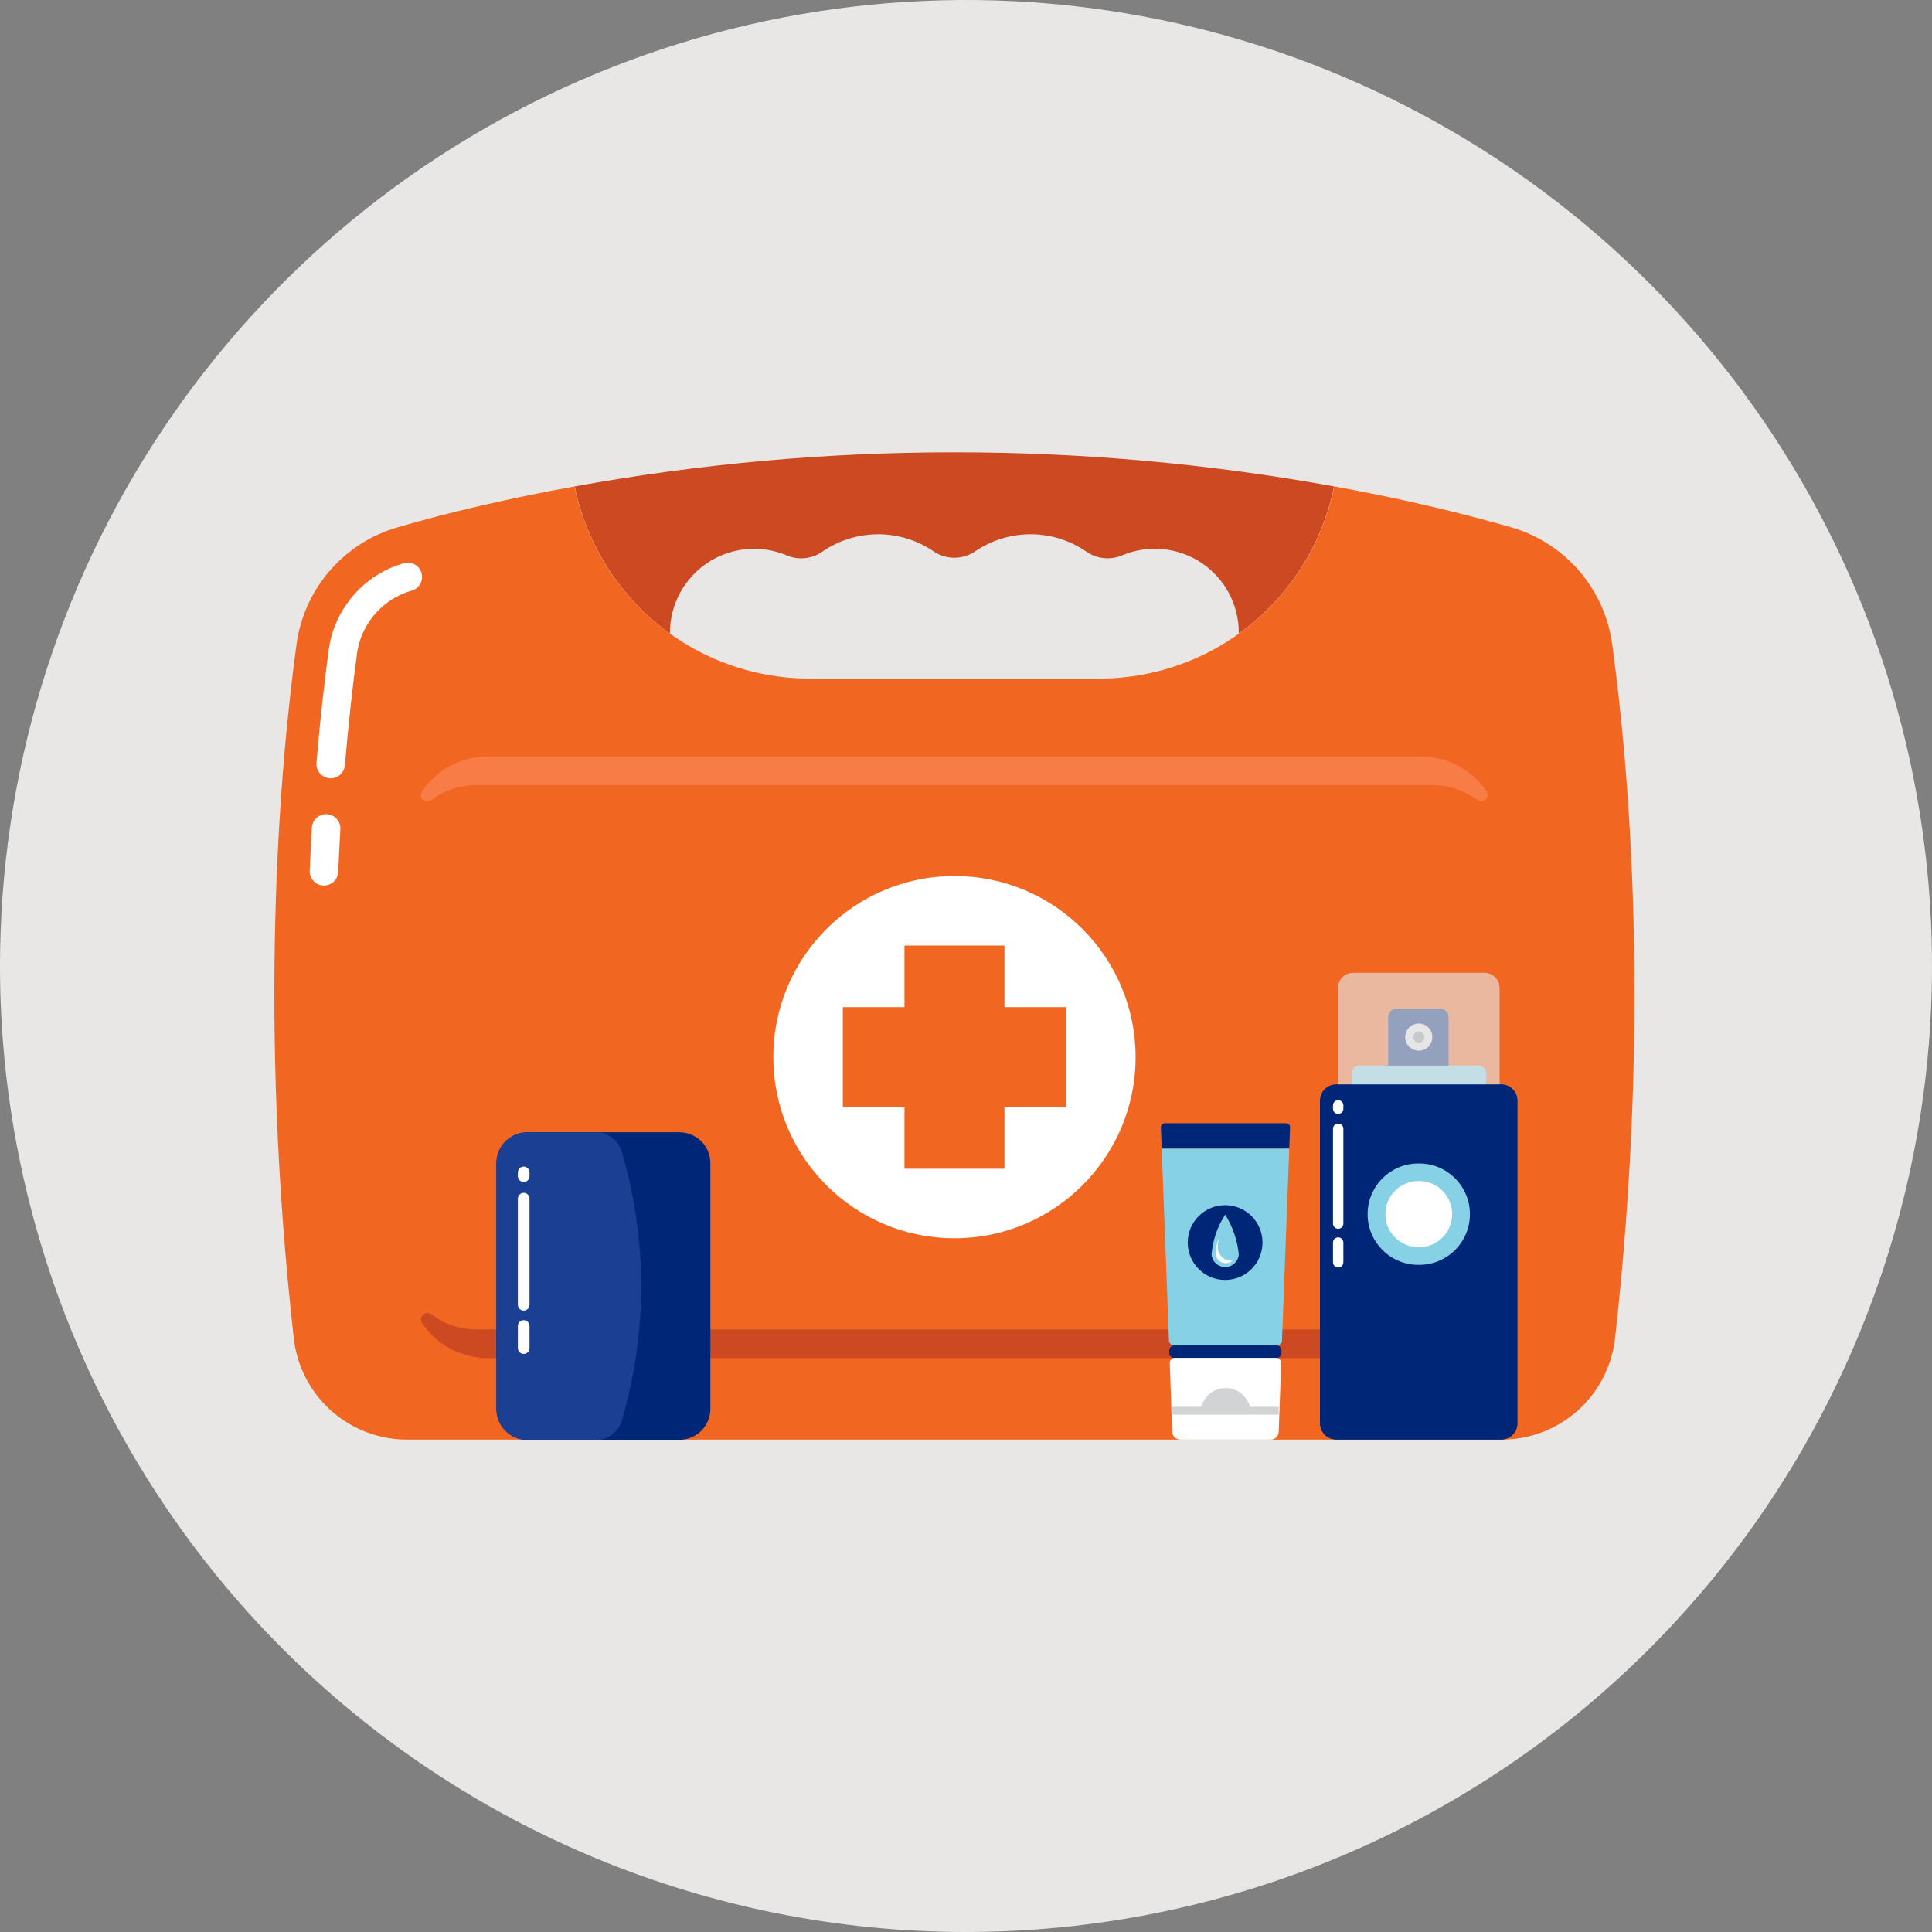 <svg width="216" height="216" viewBox="0 0 216 216" fill="none" xmlns="http://www.w3.org/2000/svg">
<rect x="0" y="0" width="216" height="216" fill="#808080" stroke="none"/>
<g clip-path="url(#clip0)">
<path d="M108 216C129.36 216 150.241 209.666 168.002 197.799C185.762 185.932 199.605 169.064 207.779 149.33C215.953 129.595 218.092 107.88 213.925 86.93C209.758 65.98 199.472 46.737 184.368 31.633C169.263 16.528 150.02 6.242 129.07 2.075C108.12 -2.092 86.405 0.047 66.67 8.221C46.936 16.395 30.069 30.238 18.201 47.998C6.334 65.759 0 86.64 0 108C0 136.643 11.379 164.114 31.633 184.368C51.886 204.622 79.357 216 108 216" fill="#E8E7E5"/>
<path d="M74.9 70.84C74.9 70.84 74.9 70.77 74.9 70.73C74.904 69.186 75.288 67.667 76.018 66.306C76.749 64.946 77.803 63.786 79.088 62.93C80.373 62.074 81.85 61.548 83.386 61.398C84.923 61.248 86.473 61.479 87.9 62.07C88.543 62.355 89.248 62.47 89.948 62.406C90.648 62.341 91.32 62.098 91.9 61.7C93.726 60.43 95.894 59.743 98.119 59.731C100.343 59.718 102.519 60.38 104.36 61.63C105.048 62.103 105.864 62.357 106.7 62.357C107.535 62.357 108.351 62.103 109.04 61.63C110.88 60.38 113.056 59.718 115.281 59.731C117.505 59.743 119.674 60.43 121.5 61.7C122.08 62.096 122.752 62.338 123.452 62.403C124.152 62.468 124.856 62.353 125.5 62.07C126.926 61.476 128.477 61.243 130.015 61.392C131.552 61.541 133.03 62.067 134.316 62.924C135.601 63.78 136.656 64.941 137.386 66.302C138.116 67.664 138.498 69.185 138.5 70.73V70.84C144.001 66.895 147.806 61.015 149.15 54.38C135.146 51.841 120.942 50.566 106.71 50.57V50.57C92.474 50.566 78.267 51.841 64.26 54.38C65.607 61.011 69.406 66.889 74.9 70.84V70.84Z" fill="#CD4922"/>
<path d="M180.25 72.04C179.837 68.99 178.545 66.127 176.531 63.801C174.517 61.474 171.869 59.785 168.91 58.94C163.98 57.53 157.3 55.85 149.17 54.38C147.94 60.442 144.654 65.892 139.866 69.809C135.079 73.725 129.085 75.866 122.9 75.87H90.5C84.317 75.86 78.328 73.717 73.543 69.801C68.758 65.886 65.472 60.438 64.24 54.38C56.12 55.85 49.44 57.5 44.5 58.94C41.539 59.784 38.89 61.473 36.874 63.8C34.858 66.126 33.564 68.99 33.15 72.04C31.24 86.04 28.84 113.93 32.85 149.67C33.208 152.774 34.694 155.639 37.027 157.719C39.359 159.798 42.375 160.948 45.5 160.95H167.87C171.001 160.956 174.025 159.81 176.365 157.729C178.706 155.649 180.199 152.78 180.56 149.67C184.57 113.93 182.16 86.05 180.25 72.04Z" fill="#F16722"/>
<path d="M36.97 85.42C37.4 80.36 37.89 76.13 38.34 72.81C38.617 70.873 39.45 69.058 40.736 67.583C42.023 66.109 43.708 65.038 45.59 64.5" stroke="white" stroke-width="3.19" stroke-linecap="round" stroke-linejoin="round"/>
<path d="M36.22 97.41C36.29 95.76 36.37 94.16 36.46 92.62" stroke="white" stroke-width="3.19" stroke-linecap="round" stroke-linejoin="round"/>
<path d="M53.24 87.77H160.17C161.998 87.773 163.773 88.382 165.22 89.5C165.359 89.583 165.522 89.616 165.683 89.596C165.844 89.576 165.993 89.503 166.108 89.388C166.222 89.273 166.295 89.124 166.316 88.963C166.336 88.802 166.302 88.639 166.22 88.5C165.414 87.301 164.328 86.317 163.056 85.634C161.784 84.951 160.364 84.589 158.92 84.58H54.5C53.047 84.581 51.617 84.939 50.335 85.622C49.053 86.306 47.959 87.294 47.15 88.5C47.067 88.639 47.033 88.802 47.054 88.963C47.074 89.124 47.147 89.273 47.262 89.388C47.376 89.503 47.526 89.576 47.686 89.596C47.847 89.616 48.01 89.583 48.15 89.5C49.607 88.375 51.398 87.766 53.24 87.77V87.77Z" fill="#F77C46"/>
<path d="M160.17 148.63H53.24C51.408 148.629 49.629 148.021 48.18 146.9C48.04 146.818 47.877 146.784 47.717 146.804C47.556 146.824 47.407 146.898 47.292 147.012C47.177 147.127 47.104 147.276 47.084 147.437C47.064 147.598 47.097 147.761 47.18 147.9C47.985 149.105 49.073 150.095 50.349 150.782C51.625 151.469 53.051 151.832 54.5 151.84H158.96C160.409 151.83 161.833 151.466 163.109 150.78C164.385 150.093 165.474 149.104 166.28 147.9C166.362 147.761 166.396 147.598 166.376 147.437C166.356 147.276 166.282 147.127 166.168 147.012C166.053 146.898 165.904 146.824 165.743 146.804C165.582 146.784 165.419 146.818 165.28 146.9C163.817 148.031 162.019 148.64 160.17 148.63Z" fill="#CD4922"/>
<path d="M55.5 157.5V130.05C55.5 129.596 55.59 129.146 55.763 128.726C55.937 128.306 56.192 127.925 56.513 127.604C56.835 127.282 57.216 127.027 57.636 126.853C58.056 126.68 58.506 126.59 58.96 126.59H75.96C76.414 126.59 76.864 126.68 77.284 126.853C77.704 127.027 78.085 127.282 78.407 127.604C78.728 127.925 78.983 128.306 79.157 128.726C79.331 129.146 79.42 129.596 79.42 130.05V157.5C79.421 157.955 79.333 158.406 79.159 158.827C78.986 159.248 78.732 159.631 78.41 159.953C78.089 160.276 77.707 160.531 77.286 160.706C76.866 160.88 76.415 160.97 75.96 160.97H58.96C58.505 160.97 58.054 160.88 57.634 160.706C57.213 160.531 56.831 160.276 56.51 159.953C56.188 159.631 55.934 159.248 55.761 158.827C55.587 158.406 55.499 157.955 55.5 157.5V157.5Z" fill="#002677"/>
<path d="M66.57 161H58.97C58.512 161.001 58.057 160.912 57.634 160.736C57.21 160.56 56.826 160.302 56.503 159.976C56.18 159.65 55.925 159.264 55.753 158.839C55.581 158.414 55.495 157.959 55.5 157.5V130.05C55.5 129.596 55.59 129.146 55.764 128.726C55.938 128.306 56.192 127.925 56.514 127.603C56.835 127.282 57.216 127.027 57.636 126.853C58.056 126.679 58.506 126.59 58.96 126.59H66.56C67.214 126.574 67.856 126.773 68.387 127.156C68.917 127.539 69.308 128.084 69.5 128.71C72.407 138.553 72.407 149.027 69.5 158.87C69.311 159.496 68.922 160.043 68.393 160.427C67.864 160.812 67.224 161.013 66.57 161Z" fill="#1B4093"/>
<g style="mix-blend-mode:screen">
<g style="mix-blend-mode:screen">
<path d="M59.2 131.08C59.2 130.721 58.909 130.43 58.55 130.43C58.191 130.43 57.9 130.721 57.9 131.08V131.5C57.9 131.859 58.191 132.15 58.55 132.15C58.909 132.15 59.2 131.859 59.2 131.5V131.08Z" fill="white"/>
</g>
<g style="mix-blend-mode:screen">
<path d="M59.2 148.25C59.2 147.891 58.909 147.6 58.55 147.6C58.191 147.6 57.9 147.891 57.9 148.25V150.72C57.9 151.079 58.191 151.37 58.55 151.37C58.909 151.37 59.2 151.079 59.2 150.72V148.25Z" fill="white"/>
</g>
<g style="mix-blend-mode:screen">
<path d="M59.2 134.01C59.2 133.651 58.909 133.36 58.55 133.36C58.191 133.36 57.9 133.651 57.9 134.01V145.88C57.9 146.239 58.191 146.53 58.55 146.53C58.909 146.53 59.2 146.239 59.2 145.88V134.01Z" fill="white"/>
</g>
</g>
<path d="M152 119.13H165.3C165.528 119.13 165.747 119.22 165.908 119.382C166.07 119.543 166.16 119.762 166.16 119.99V122.17H151.16V120C151.158 119.773 151.244 119.555 151.401 119.392C151.559 119.229 151.774 119.135 152 119.13V119.13Z" fill="#87D1E6"/>
<path d="M156.19 112.77H161C161.252 112.77 161.494 112.87 161.672 113.048C161.85 113.226 161.95 113.468 161.95 113.72V119.13H155.2V113.72C155.2 113.592 155.226 113.465 155.276 113.347C155.326 113.229 155.4 113.122 155.492 113.034C155.585 112.945 155.694 112.876 155.814 112.83C155.934 112.785 156.062 112.764 156.19 112.77V112.77Z" fill="#002677"/>
<path d="M158.62 117.47C159.459 117.47 160.14 116.789 160.14 115.95C160.14 115.11 159.459 114.43 158.62 114.43C157.78 114.43 157.1 115.11 157.1 115.95C157.1 116.789 157.78 117.47 158.62 117.47Z" fill="#E7E6E6"/>
<path d="M158.62 116.57C158.962 116.57 159.24 116.292 159.24 115.95C159.24 115.608 158.962 115.33 158.62 115.33C158.278 115.33 158 115.608 158 115.95C158 116.292 158.278 116.57 158.62 116.57Z" fill="#939598"/>
<path d="M167.83 121.23H149.4C148.39 121.23 147.57 122.049 147.57 123.06V159.12C147.57 160.131 148.39 160.95 149.4 160.95H167.83C168.841 160.95 169.66 160.131 169.66 159.12V123.06C169.66 122.049 168.841 121.23 167.83 121.23Z" fill="#002677"/>
<g style="mix-blend-mode:screen" opacity="0.4">
<path d="M165.95 108.76H151.29C150.839 108.76 150.407 108.939 150.088 109.258C149.769 109.577 149.59 110.009 149.59 110.46V121.23H167.65V110.5C167.655 110.273 167.615 110.048 167.532 109.837C167.449 109.626 167.325 109.434 167.166 109.272C167.008 109.11 166.819 108.981 166.61 108.893C166.401 108.805 166.176 108.76 165.95 108.76V108.76Z" fill="#E7E6E6"/>
</g>
<g style="mix-blend-mode:screen" opacity="0.4">
<path d="M165.95 108.76H151.29C150.839 108.76 150.407 108.939 150.088 109.258C149.769 109.577 149.59 110.009 149.59 110.46V121.23H167.65V110.5C167.655 110.273 167.615 110.048 167.532 109.837C167.449 109.626 167.325 109.434 167.166 109.272C167.008 109.11 166.819 108.981 166.61 108.893C166.401 108.805 166.176 108.76 165.95 108.76V108.76Z" fill="#E7E6E6"/>
</g>
<g style="mix-blend-mode:screen">
<g style="mix-blend-mode:screen">
<path d="M150.19 123.58C150.19 123.26 149.931 123 149.61 123C149.29 123 149.03 123.26 149.03 123.58V123.96C149.03 124.28 149.29 124.54 149.61 124.54C149.931 124.54 150.19 124.28 150.19 123.96V123.58Z" fill="white"/>
</g>
<g style="mix-blend-mode:screen">
<path d="M150.19 138.92C150.19 138.6 149.931 138.34 149.61 138.34C149.29 138.34 149.03 138.6 149.03 138.92V141.13C149.03 141.45 149.29 141.71 149.61 141.71C149.931 141.71 150.19 141.45 150.19 141.13V138.92Z" fill="white"/>
</g>
<g style="mix-blend-mode:screen">
<path d="M150.19 126.2C150.19 125.88 149.931 125.62 149.61 125.62C149.29 125.62 149.03 125.88 149.03 126.2V136.8C149.03 137.12 149.29 137.38 149.61 137.38C149.931 137.38 150.19 137.12 150.19 136.8V126.2Z" fill="white"/>
</g>
</g>
<path d="M158.67 130.08H158.57C155.439 130.08 152.9 132.616 152.9 135.745C152.9 138.874 155.439 141.41 158.57 141.41H158.67C161.802 141.41 164.34 138.874 164.34 135.745C164.34 132.616 161.802 130.08 158.67 130.08Z" fill="#87D1E6"/>
<path d="M158.65 132.04H158.59C156.546 132.04 154.89 133.697 154.89 135.74C154.89 137.784 156.546 139.44 158.59 139.44H158.65C160.693 139.44 162.35 137.784 162.35 135.74C162.35 133.697 160.693 132.04 158.65 132.04Z" fill="white"/>
<path d="M106.71 138.44C117.894 138.44 126.96 129.374 126.96 118.19C126.96 107.006 117.894 97.94 106.71 97.94C95.526 97.94 86.46 107.006 86.46 118.19C86.46 129.374 95.526 138.44 106.71 138.44Z" fill="white"/>
<path d="M119.19 123.78V112.6H94.23V123.78H119.19Z" fill="#F16722"/>
<path d="M101.12 130.67H112.3V105.71H101.12V130.67Z" fill="#F16722"/>
<path d="M129.88 128.41L130.69 149.85C130.695 150.007 130.762 150.156 130.876 150.265C130.99 150.373 131.142 150.433 131.3 150.43H142.72C142.877 150.433 143.03 150.373 143.144 150.265C143.258 150.156 143.325 150.007 143.33 149.85L144.14 128.41H129.88Z" fill="#87D1E6"/>
<path d="M144.23 126.03C144.23 125.911 144.183 125.796 144.098 125.712C144.014 125.627 143.899 125.58 143.78 125.58H130.24C130.121 125.58 130.006 125.627 129.922 125.712C129.837 125.796 129.79 125.911 129.79 126.03L129.88 128.41H144.14L144.23 126.03Z" fill="#002677"/>
<path d="M131.96 160.95H142.06C142.294 160.953 142.52 160.863 142.688 160.7C142.857 160.537 142.954 160.314 142.96 160.08L143.24 152.41C143.242 152.332 143.229 152.255 143.201 152.182C143.173 152.109 143.131 152.043 143.077 151.987C143.023 151.931 142.958 151.886 142.886 151.856C142.815 151.826 142.738 151.81 142.66 151.81H131.36C131.282 151.81 131.205 151.826 131.133 151.856C131.061 151.886 130.996 151.931 130.942 151.987C130.888 152.043 130.846 152.109 130.818 152.182C130.79 152.255 130.777 152.332 130.78 152.41L131.06 160.08C131.065 160.314 131.162 160.537 131.331 160.7C131.499 160.863 131.725 160.953 131.96 160.95Z" fill="white"/>
<path d="M130.73 150.99V151.3C130.735 151.439 130.795 151.57 130.896 151.665C130.997 151.761 131.131 151.813 131.27 151.81H142.73C142.869 151.813 143.003 151.761 143.104 151.665C143.205 151.57 143.265 151.439 143.27 151.3V150.99C143.273 150.917 143.261 150.845 143.235 150.777C143.209 150.709 143.169 150.647 143.119 150.595C143.069 150.543 143.008 150.501 142.941 150.473C142.874 150.444 142.802 150.43 142.73 150.43H131.27C131.197 150.43 131.125 150.444 131.058 150.473C130.992 150.501 130.931 150.543 130.881 150.595C130.83 150.647 130.791 150.709 130.765 150.777C130.739 150.845 130.727 150.917 130.73 150.99V150.99Z" fill="#002677"/>
<path d="M136.97 143.1C139.279 143.1 141.15 141.229 141.15 138.92C141.15 136.611 139.279 134.74 136.97 134.74C134.661 134.74 132.79 136.611 132.79 138.92C132.79 141.229 134.661 143.1 136.97 143.1Z" fill="#002677"/>
<path d="M138.5 140.25C138.469 140.633 138.295 140.991 138.012 141.251C137.73 141.512 137.36 141.656 136.975 141.656C136.591 141.656 136.221 141.512 135.938 141.251C135.655 140.991 135.481 140.633 135.45 140.25C135.584 138.663 136.109 137.134 136.98 135.8C137.82 137.148 138.34 138.67 138.5 140.25Z" fill="#87D1E6"/>
<path d="M137.62 140.94C137.426 140.94 137.234 140.902 137.055 140.827C136.876 140.753 136.714 140.643 136.577 140.506C136.44 140.368 136.332 140.205 136.259 140.026C136.186 139.846 136.149 139.654 136.15 139.46C136.152 139.107 136.189 138.755 136.26 138.41C136.05 138.949 135.935 139.521 135.92 140.1C135.919 140.321 135.984 140.538 136.106 140.723C136.227 140.908 136.401 141.053 136.604 141.141C136.808 141.228 137.032 141.254 137.25 141.214C137.468 141.175 137.67 141.073 137.83 140.92L137.62 140.94Z" fill="white"/>
<path d="M139.74 157.28C139.584 156.68 139.233 156.148 138.743 155.769C138.252 155.39 137.65 155.184 137.03 155.184C136.41 155.184 135.807 155.39 135.317 155.769C134.827 156.148 134.476 156.68 134.32 157.28H130.96V158.16H142.96V157.28H139.74Z" fill="#D1D3D4"/>
</g>
<defs>
<clipPath id="clip0">
<rect width="216" height="216" fill="white"/>
</clipPath>
</defs>
</svg>
